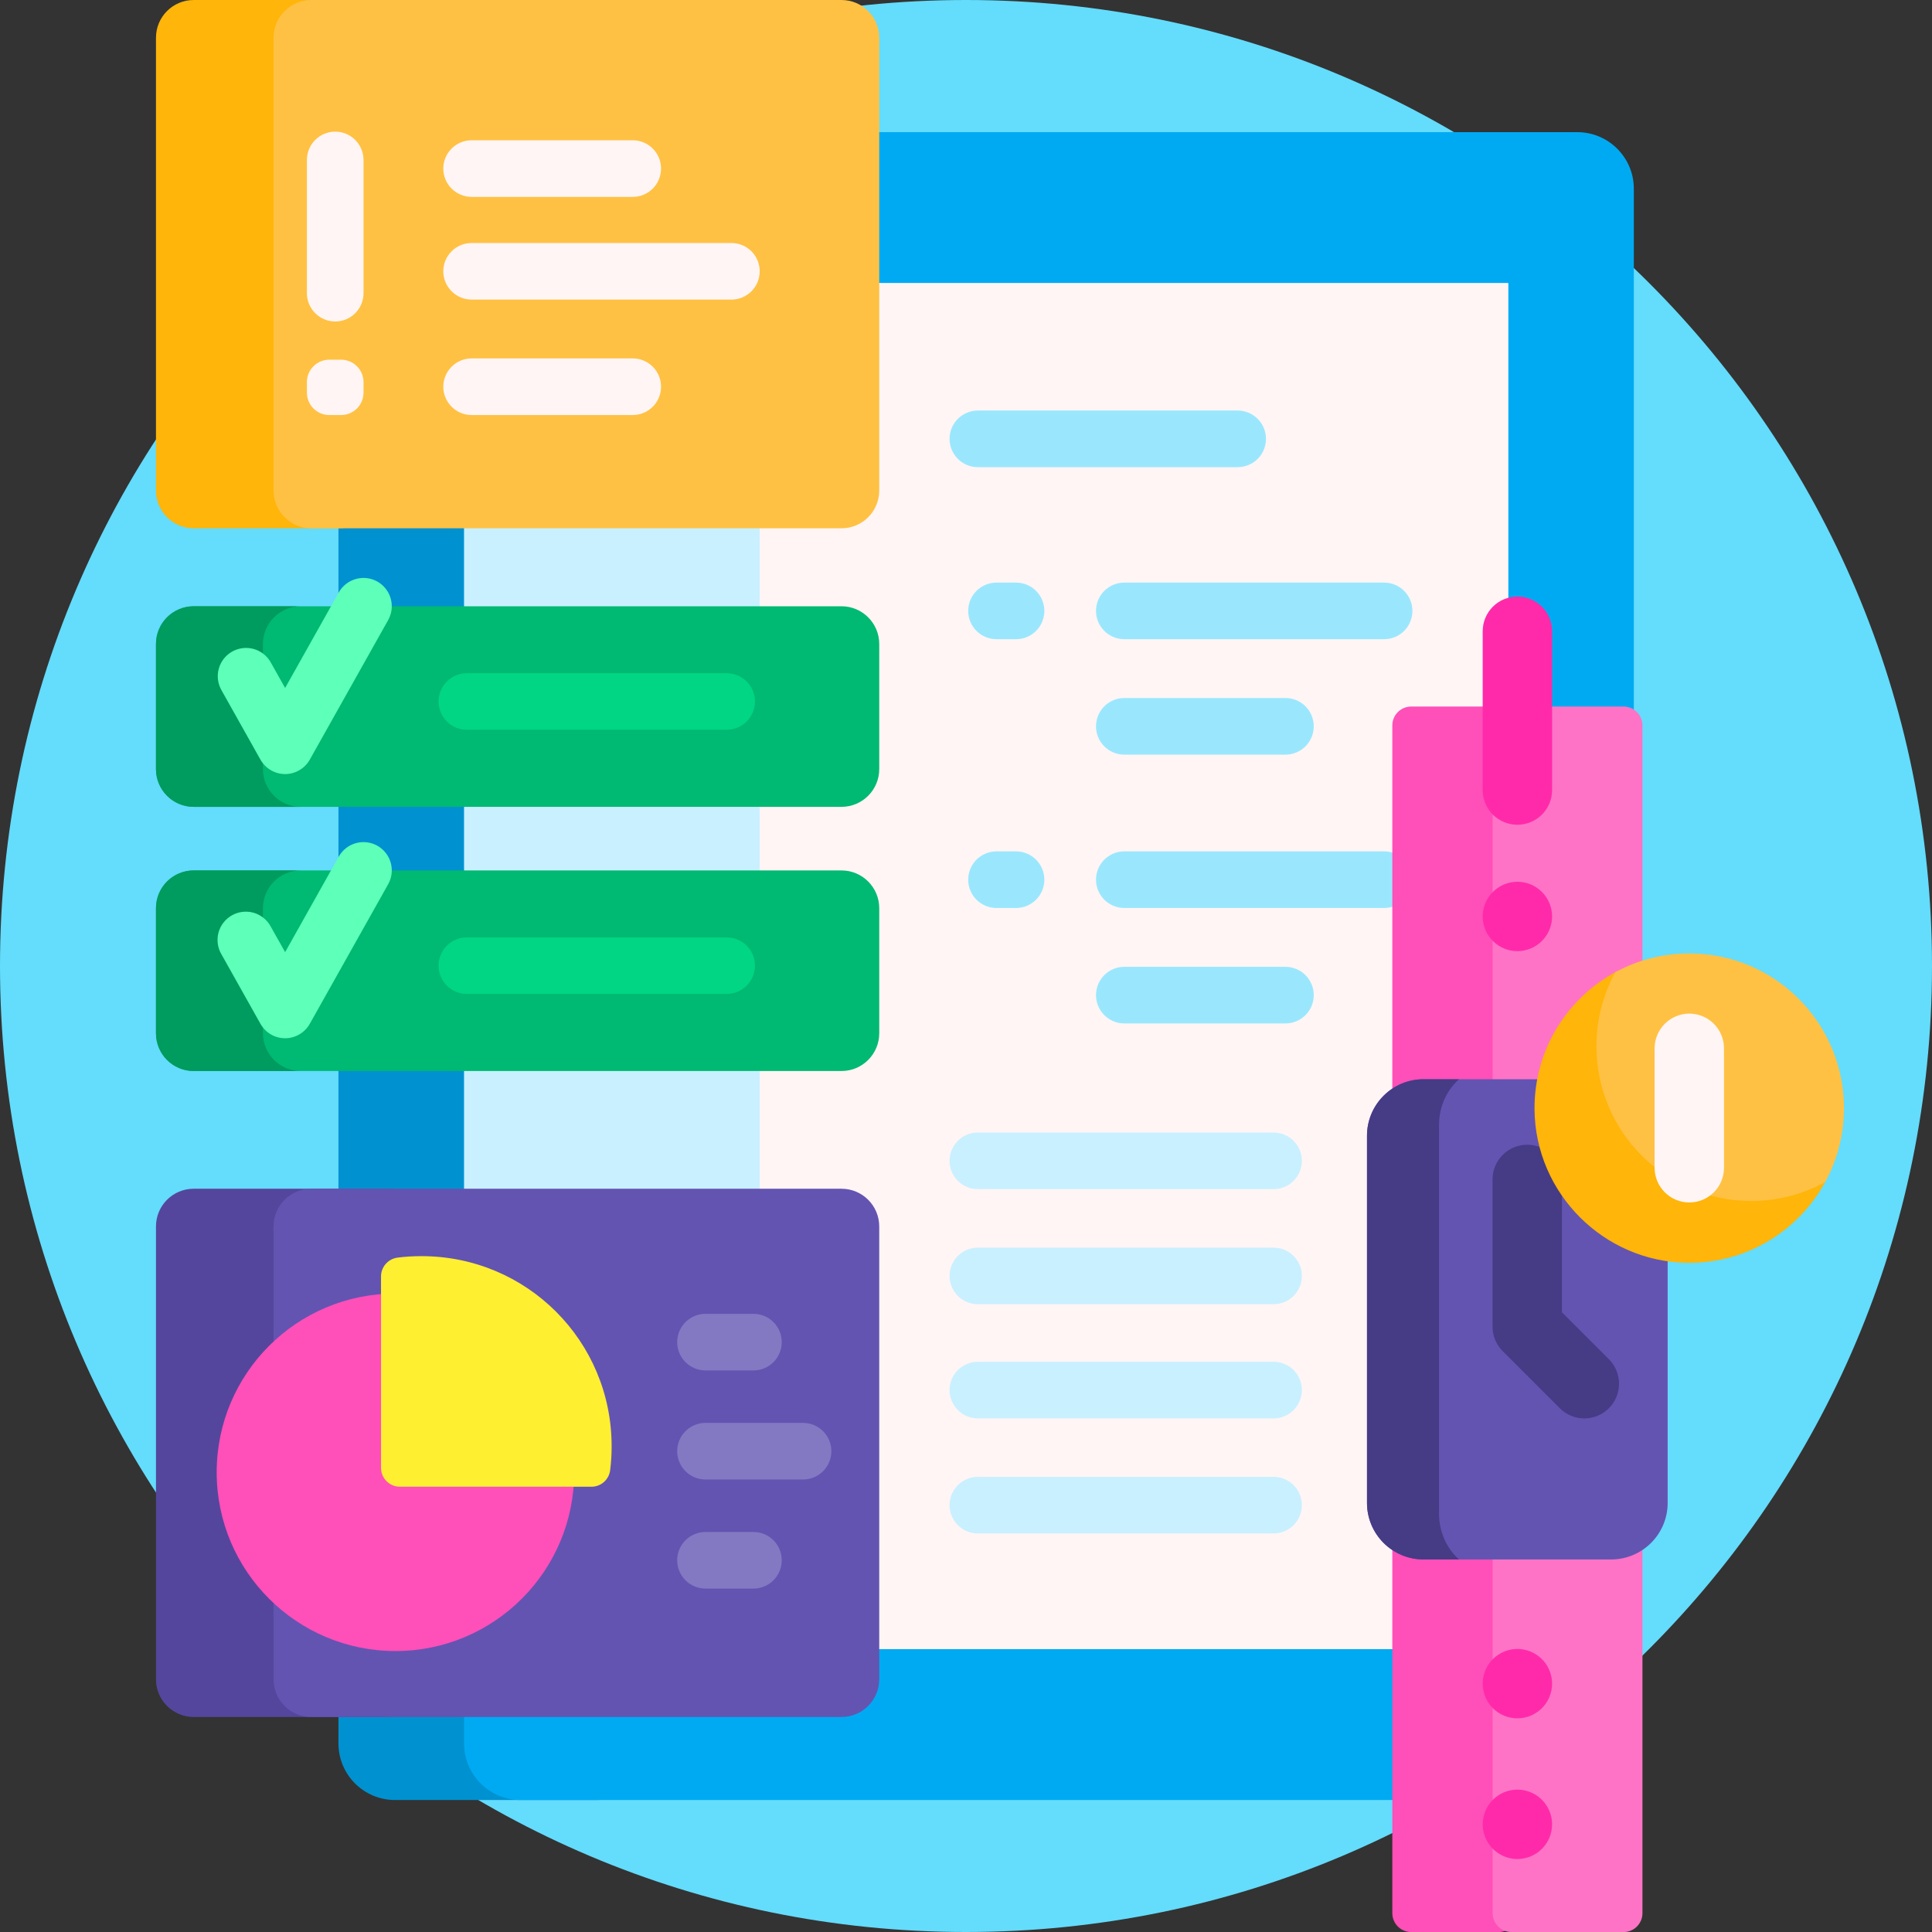 <svg width="45" height="45" viewBox="0 0 45 45" fill="none" xmlns="http://www.w3.org/2000/svg">
<rect x="0" y="0" width="45" height="45" fill="#333333" stroke="none"/>
<g clip-path="url(#clip0_1613_25410)">
<path d="M45 22.5C45 34.926 34.926 45 22.5 45C10.074 45 0 34.926 0 22.5C0 10.074 10.074 0 22.5 0C34.926 0 45 10.074 45 22.5Z" fill="#64DCFC"/>
<path d="M15.204 4.396V40.607C15.204 41.336 14.614 41.926 13.886 41.926H9.201C8.473 41.926 7.883 41.336 7.883 40.607V4.396C7.883 3.668 8.473 3.078 9.201 3.078H13.886C14.614 3.078 15.204 3.668 15.204 4.396Z" fill="#0091D0"/>
<path d="M38.055 4.396V40.607C38.055 41.336 37.464 41.926 36.736 41.926H12.127C11.399 41.926 10.809 41.336 10.809 40.607V4.396C10.809 3.668 11.399 3.078 12.127 3.078H36.736C37.464 3.078 38.055 3.668 38.055 4.396Z" fill="#00AAF2"/>
<path d="M35.128 6.594V38.41H10.809V6.594H35.128Z" fill="#C9F0FF"/>
<path d="M35.129 6.594V38.41H17.695V6.594H35.129Z" fill="#FFF5F5"/>
<path d="M29.664 27.697H22.776C22.602 27.697 22.434 27.628 22.31 27.504C22.187 27.381 22.117 27.213 22.117 27.038C22.117 26.863 22.187 26.696 22.31 26.572C22.434 26.448 22.602 26.379 22.776 26.379H29.664C29.839 26.379 30.007 26.448 30.13 26.572C30.254 26.696 30.323 26.863 30.323 27.038C30.323 27.213 30.254 27.381 30.13 27.504C30.007 27.628 29.839 27.697 29.664 27.697ZM30.323 29.719C30.323 29.544 30.254 29.376 30.13 29.253C30.007 29.129 29.839 29.06 29.664 29.06H22.776C22.602 29.06 22.434 29.129 22.31 29.253C22.187 29.376 22.117 29.544 22.117 29.719C22.117 29.894 22.187 30.061 22.31 30.185C22.434 30.308 22.602 30.378 22.776 30.378H29.664C29.839 30.378 30.007 30.308 30.13 30.185C30.254 30.061 30.323 29.894 30.323 29.719ZM30.323 32.377C30.323 32.203 30.254 32.035 30.13 31.911C30.007 31.788 29.839 31.718 29.664 31.718H22.776C22.602 31.718 22.434 31.788 22.31 31.911C22.187 32.035 22.117 32.203 22.117 32.377C22.117 32.552 22.187 32.72 22.31 32.844C22.434 32.967 22.602 33.037 22.776 33.037H29.664C29.839 33.037 30.007 32.967 30.13 32.844C30.254 32.72 30.323 32.552 30.323 32.377ZM30.323 35.058C30.323 34.883 30.254 34.716 30.13 34.592C30.007 34.468 29.839 34.399 29.664 34.399H22.776C22.602 34.399 22.434 34.468 22.31 34.592C22.187 34.716 22.117 34.883 22.117 35.058C22.117 35.233 22.187 35.401 22.31 35.524C22.434 35.648 22.602 35.717 22.776 35.717H29.664C29.839 35.717 30.007 35.648 30.13 35.524C30.254 35.401 30.323 35.233 30.323 35.058Z" fill="#C9F0FF"/>
<path d="M32.239 14.888H26.187C26.012 14.888 25.845 14.819 25.721 14.695C25.598 14.571 25.528 14.404 25.528 14.229C25.528 14.054 25.598 13.886 25.721 13.763C25.845 13.639 26.012 13.57 26.187 13.57H32.239C32.414 13.57 32.581 13.639 32.705 13.763C32.828 13.886 32.898 14.054 32.898 14.229C32.898 14.404 32.828 14.571 32.705 14.695C32.581 14.819 32.414 14.888 32.239 14.888ZM30.6 16.918C30.6 16.743 30.53 16.575 30.407 16.451C30.283 16.328 30.115 16.258 29.94 16.258H26.187C26.012 16.258 25.845 16.328 25.721 16.451C25.598 16.575 25.528 16.743 25.528 16.918C25.528 17.092 25.598 17.26 25.721 17.384C25.845 17.507 26.012 17.577 26.187 17.577H29.94C30.115 17.577 30.283 17.507 30.407 17.384C30.53 17.26 30.6 17.092 30.6 16.918ZM29.487 10.222C29.487 10.047 29.418 9.879 29.294 9.756C29.17 9.632 29.003 9.562 28.828 9.562H22.776C22.602 9.562 22.434 9.632 22.31 9.756C22.187 9.879 22.117 10.047 22.117 10.222C22.117 10.396 22.187 10.564 22.31 10.688C22.434 10.811 22.602 10.881 22.776 10.881H28.828C29.003 10.881 29.17 10.811 29.294 10.688C29.418 10.564 29.487 10.396 29.487 10.222ZM24.325 14.229C24.325 14.054 24.255 13.886 24.132 13.763C24.008 13.639 23.84 13.57 23.666 13.57H23.21C23.035 13.57 22.868 13.639 22.744 13.763C22.62 13.886 22.551 14.054 22.551 14.229C22.551 14.404 22.62 14.571 22.744 14.695C22.868 14.819 23.035 14.888 23.21 14.888H23.666C23.84 14.888 24.008 14.819 24.132 14.695C24.255 14.571 24.325 14.404 24.325 14.229ZM24.325 20.49C24.325 20.315 24.255 20.147 24.132 20.023C24.008 19.9 23.84 19.83 23.666 19.83H23.21C23.035 19.83 22.868 19.9 22.744 20.023C22.62 20.147 22.551 20.315 22.551 20.49C22.551 20.664 22.62 20.832 22.744 20.956C22.868 21.079 23.035 21.149 23.21 21.149H23.666C23.84 21.149 24.008 21.079 24.132 20.956C24.255 20.832 24.325 20.664 24.325 20.49ZM32.898 20.49C32.898 20.315 32.828 20.147 32.705 20.023C32.581 19.9 32.414 19.83 32.239 19.83H26.187C26.012 19.83 25.845 19.9 25.721 20.023C25.598 20.147 25.528 20.315 25.528 20.49C25.528 20.664 25.598 20.832 25.721 20.956C25.845 21.079 26.012 21.149 26.187 21.149H32.239C32.414 21.149 32.581 21.079 32.705 20.956C32.828 20.832 32.898 20.664 32.898 20.49ZM30.6 23.178C30.6 23.004 30.53 22.836 30.407 22.712C30.283 22.589 30.115 22.519 29.94 22.519H26.187C26.012 22.519 25.845 22.589 25.721 22.712C25.598 22.836 25.528 23.004 25.528 23.178C25.528 23.353 25.598 23.521 25.721 23.645C25.845 23.768 26.012 23.838 26.187 23.838H29.94C30.115 23.838 30.283 23.768 30.407 23.645C30.53 23.521 30.6 23.353 30.6 23.178Z" fill="#9AE7FD"/>
<path d="M35.342 16.896V44.562C35.342 44.678 35.296 44.79 35.214 44.872C35.131 44.955 35.019 45.001 34.903 45.001H32.869C32.753 45.001 32.641 44.955 32.558 44.872C32.476 44.79 32.43 44.678 32.43 44.562V16.896C32.43 16.78 32.476 16.668 32.558 16.586C32.641 16.503 32.753 16.457 32.869 16.457H34.903C35.019 16.457 35.131 16.503 35.214 16.586C35.296 16.668 35.342 16.78 35.342 16.896Z" fill="#FF4FB8"/>
<path d="M38.256 16.896V44.562C38.256 44.678 38.209 44.79 38.127 44.872C38.045 44.955 37.933 45.001 37.816 45.001H35.205C35.089 45.001 34.977 44.955 34.894 44.872C34.812 44.79 34.766 44.678 34.766 44.562V16.896C34.766 16.78 34.812 16.668 34.894 16.586C34.977 16.503 35.089 16.457 35.205 16.457H37.816C37.933 16.457 38.045 16.503 38.127 16.586C38.209 16.668 38.256 16.78 38.256 16.896Z" fill="#FF73C6"/>
<path d="M35.343 19.21C35.129 19.21 34.923 19.125 34.772 18.974C34.62 18.822 34.535 18.617 34.535 18.402V14.702C34.535 14.488 34.62 14.283 34.772 14.131C34.923 13.98 35.129 13.895 35.343 13.895C35.557 13.895 35.763 13.98 35.914 14.131C36.066 14.283 36.151 14.488 36.151 14.702V18.402C36.151 18.849 35.789 19.21 35.343 19.21ZM36.151 21.346C36.151 21.132 36.066 20.927 35.914 20.775C35.763 20.623 35.557 20.538 35.343 20.538C35.129 20.538 34.923 20.623 34.772 20.775C34.62 20.927 34.535 21.132 34.535 21.346C34.535 21.56 34.62 21.766 34.772 21.917C34.923 22.069 35.129 22.154 35.343 22.154C35.557 22.154 35.763 22.069 35.914 21.917C36.066 21.766 36.151 21.56 36.151 21.346ZM36.151 39.216C36.151 39.056 36.103 38.9 36.015 38.767C35.926 38.634 35.8 38.531 35.652 38.469C35.505 38.408 35.342 38.392 35.185 38.423C35.029 38.455 34.885 38.532 34.772 38.644C34.659 38.757 34.582 38.901 34.551 39.058C34.52 39.215 34.536 39.377 34.597 39.525C34.658 39.672 34.761 39.798 34.894 39.887C35.027 39.976 35.183 40.023 35.343 40.023C35.789 40.023 36.151 39.662 36.151 39.216ZM36.151 42.492C36.151 42.332 36.103 42.176 36.015 42.043C35.926 41.91 35.8 41.807 35.652 41.746C35.505 41.684 35.342 41.668 35.185 41.7C35.029 41.731 34.885 41.808 34.772 41.921C34.659 42.034 34.582 42.178 34.551 42.334C34.52 42.491 34.536 42.653 34.597 42.801C34.658 42.949 34.761 43.075 34.894 43.163C35.027 43.252 35.183 43.3 35.343 43.3C35.789 43.3 36.151 42.938 36.151 42.492Z" fill="#FF2AAA"/>
<path d="M38.843 26.455V35.005C38.843 35.733 38.253 36.323 37.525 36.323H33.158C32.43 36.323 31.84 35.733 31.84 35.005V26.455C31.84 25.727 32.43 25.137 33.158 25.137H37.525C38.253 25.137 38.843 25.727 38.843 26.455Z" fill="#6354B2"/>
<path d="M33.983 36.323H33.158C32.43 36.323 31.84 35.733 31.84 35.005V26.455C31.84 25.727 32.43 25.137 33.158 25.137H33.983C33.698 25.393 33.518 25.775 33.518 26.202V35.258C33.518 35.685 33.698 36.067 33.983 36.323ZM37.474 32.801C37.398 32.876 37.309 32.936 37.211 32.976C37.113 33.017 37.008 33.038 36.902 33.038C36.796 33.038 36.691 33.017 36.593 32.976C36.495 32.936 36.406 32.876 36.331 32.801L35.001 31.471C34.921 31.392 34.859 31.296 34.818 31.191C34.778 31.086 34.76 30.974 34.765 30.862C34.764 30.849 34.764 30.837 34.764 30.825V27.471C34.764 27.256 34.849 27.051 35.001 26.899C35.152 26.748 35.358 26.663 35.572 26.663C36.018 26.663 36.38 27.024 36.38 27.471V30.565L37.474 31.659C37.789 31.974 37.789 32.486 37.474 32.801Z" fill="#463B85"/>
<path d="M8.766 0.879V11.426C8.766 11.911 8.372 12.305 7.887 12.305H4.512C4.026 12.305 3.633 11.911 3.633 11.426V0.879C3.633 0.393 4.026 0 4.512 0H7.887C8.372 0 8.766 0.393 8.766 0.879Z" fill="#FFB509"/>
<path d="M20.479 0.879V11.426C20.479 11.911 20.085 12.305 19.6 12.305H7.25C6.765 12.305 6.371 11.911 6.371 11.426V0.879C6.371 0.393 6.765 0 7.25 0H19.6C20.085 0 20.479 0.393 20.479 0.879Z" fill="#FFC143"/>
<path d="M19.6 18.793H4.512C4.026 18.793 3.633 18.399 3.633 17.914V15C3.633 14.515 4.026 14.121 4.512 14.121H19.6C20.085 14.121 20.479 14.515 20.479 15V17.914C20.479 18.399 20.085 18.793 19.6 18.793ZM20.479 24.067V21.153C20.479 20.668 20.085 20.274 19.6 20.274H4.512C4.026 20.274 3.633 20.668 3.633 21.153V24.067C3.633 24.552 4.026 24.946 4.512 24.946H19.6C20.085 24.946 20.479 24.552 20.479 24.067Z" fill="#00B972"/>
<path d="M7.003 18.793H4.512C4.026 18.793 3.633 18.399 3.633 17.914V15C3.633 14.515 4.026 14.121 4.512 14.121H7.003C6.518 14.121 6.124 14.515 6.124 15V17.914C6.124 18.399 6.518 18.793 7.003 18.793ZM7.003 20.274H4.512C4.026 20.274 3.633 20.668 3.633 21.153V24.067C3.633 24.552 4.026 24.946 4.512 24.946H7.003C6.518 24.946 6.124 24.552 6.124 24.067V21.153C6.124 20.668 6.518 20.274 7.003 20.274Z" fill="#009B5E"/>
<path d="M10.215 16.339C10.215 16.164 10.284 15.996 10.408 15.873C10.531 15.749 10.699 15.68 10.874 15.68H16.925C17.1 15.68 17.268 15.749 17.392 15.873C17.515 15.996 17.585 16.164 17.585 16.339C17.585 16.514 17.515 16.681 17.392 16.805C17.268 16.929 17.1 16.998 16.925 16.998H10.874C10.699 16.998 10.531 16.929 10.408 16.805C10.284 16.681 10.215 16.514 10.215 16.339ZM16.925 21.833H10.874C10.699 21.833 10.531 21.902 10.408 22.026C10.284 22.149 10.215 22.317 10.215 22.492C10.215 22.667 10.284 22.834 10.408 22.958C10.531 23.082 10.699 23.151 10.874 23.151H16.925C17.1 23.151 17.268 23.082 17.392 22.958C17.515 22.834 17.585 22.667 17.585 22.492C17.585 22.317 17.515 22.149 17.392 22.026C17.268 21.902 17.1 21.833 16.925 21.833Z" fill="#00D683"/>
<path d="M5.154 16.068C5.07 15.916 5.05 15.737 5.097 15.569C5.145 15.402 5.257 15.261 5.408 15.176C5.56 15.091 5.739 15.069 5.907 15.115C6.074 15.161 6.217 15.272 6.303 15.423L6.641 16.024L7.891 13.797C7.977 13.645 8.12 13.533 8.288 13.486C8.456 13.438 8.637 13.46 8.789 13.545C8.941 13.631 9.054 13.774 9.101 13.942C9.148 14.11 9.127 14.29 9.041 14.443L7.216 17.693C7.159 17.795 7.075 17.88 6.974 17.939C6.873 17.998 6.758 18.03 6.641 18.03C6.524 18.03 6.409 17.998 6.308 17.939C6.207 17.88 6.124 17.795 6.066 17.693L5.154 16.068ZM8.789 19.698C8.713 19.656 8.63 19.629 8.544 19.619C8.458 19.608 8.371 19.615 8.288 19.639C8.205 19.662 8.127 19.701 8.059 19.755C7.991 19.809 7.934 19.875 7.891 19.95L6.641 22.177L6.303 21.576C6.261 21.499 6.204 21.432 6.136 21.378C6.068 21.324 5.99 21.283 5.906 21.259C5.823 21.236 5.735 21.229 5.649 21.239C5.562 21.249 5.479 21.276 5.403 21.319C5.327 21.361 5.26 21.419 5.207 21.487C5.153 21.555 5.113 21.634 5.09 21.718C5.067 21.802 5.061 21.89 5.072 21.976C5.082 22.062 5.11 22.146 5.154 22.221L6.066 23.846C6.124 23.948 6.207 24.033 6.308 24.093C6.409 24.152 6.524 24.183 6.641 24.183C6.758 24.183 6.873 24.152 6.974 24.092C7.075 24.033 7.159 23.948 7.216 23.846L9.041 20.596C9.127 20.444 9.148 20.263 9.101 20.095C9.054 19.927 8.941 19.784 8.789 19.698Z" fill="#5DFFB9"/>
<path d="M9.903 28.566V39.113C9.903 39.599 9.509 39.992 9.024 39.992H4.512C4.026 39.992 3.633 39.599 3.633 39.113V28.566C3.633 28.081 4.026 27.688 4.512 27.688H9.024C9.509 27.688 9.903 28.081 9.903 28.566Z" fill="#54469D"/>
<path d="M20.479 28.566V39.113C20.479 39.599 20.085 39.992 19.6 39.992H7.25C6.765 39.992 6.371 39.599 6.371 39.113V28.566C6.371 28.081 6.765 27.688 7.25 27.688H19.6C20.085 27.688 20.479 28.081 20.479 28.566Z" fill="#6354B2"/>
<path d="M19.364 33.801C19.364 33.976 19.294 34.144 19.171 34.267C19.047 34.391 18.88 34.46 18.705 34.46H16.433C16.258 34.46 16.09 34.391 15.966 34.267C15.843 34.144 15.773 33.976 15.773 33.801C15.773 33.626 15.843 33.459 15.966 33.335C16.09 33.212 16.258 33.142 16.433 33.142H18.705C18.88 33.142 19.047 33.212 19.171 33.335C19.294 33.459 19.364 33.626 19.364 33.801ZM17.549 35.683H16.433C16.258 35.683 16.09 35.752 15.966 35.876C15.843 35.999 15.773 36.167 15.773 36.342C15.773 36.517 15.843 36.684 15.966 36.808C16.09 36.931 16.258 37.001 16.433 37.001H17.549C17.724 37.001 17.892 36.931 18.015 36.808C18.139 36.684 18.208 36.517 18.208 36.342C18.208 36.167 18.139 35.999 18.015 35.876C17.892 35.752 17.724 35.683 17.549 35.683ZM16.433 31.92H17.549C17.724 31.92 17.892 31.851 18.015 31.727C18.139 31.603 18.208 31.436 18.208 31.261C18.208 31.086 18.139 30.918 18.015 30.795C17.892 30.671 17.724 30.602 17.549 30.602H16.433C16.258 30.602 16.09 30.671 15.966 30.795C15.843 30.918 15.773 31.086 15.773 31.261C15.773 31.436 15.843 31.603 15.966 31.727C16.09 31.851 16.258 31.92 16.433 31.92Z" fill="#8379C2"/>
<path d="M13.374 34.293C13.374 36.592 11.51 38.456 9.211 38.456C6.911 38.456 5.047 36.592 5.047 34.293C5.047 31.993 6.911 30.129 9.211 30.129C11.51 30.129 13.374 31.993 13.374 34.293Z" fill="#FF4FB8"/>
<path d="M14.246 33.684C14.247 33.871 14.235 34.057 14.212 34.243C14.199 34.349 14.147 34.447 14.067 34.519C13.986 34.59 13.882 34.629 13.775 34.629H9.314C9.198 34.629 9.086 34.583 9.004 34.501C8.921 34.418 8.875 34.306 8.875 34.19V29.729C8.875 29.622 8.914 29.518 8.986 29.438C9.057 29.357 9.155 29.306 9.261 29.292C9.446 29.269 9.632 29.258 9.817 29.258C12.27 29.258 14.245 31.232 14.246 33.684Z" fill="#FFEF31"/>
<path d="M42.517 27.523C41.903 28.658 40.696 29.426 39.312 29.413C37.358 29.395 35.76 27.797 35.742 25.844C35.73 24.444 36.515 23.227 37.67 22.619C37.735 22.585 37.809 22.649 37.782 22.717C37.619 23.143 37.538 23.596 37.544 24.052C37.567 25.999 39.157 27.589 41.104 27.612C41.546 27.617 41.985 27.542 42.399 27.389C42.481 27.358 42.559 27.445 42.517 27.523Z" fill="#FFB509"/>
<path d="M42.949 25.811C42.95 26.413 42.799 27.006 42.511 27.534C41.982 27.823 41.389 27.974 40.787 27.973C38.797 27.973 37.184 26.359 37.184 24.369C37.183 23.767 37.333 23.174 37.622 22.645C38.151 22.357 38.743 22.206 39.346 22.207C41.336 22.207 42.949 23.82 42.949 25.811Z" fill="#FFC143"/>
<path d="M39.347 28.008C39.133 28.008 38.928 27.923 38.776 27.771C38.625 27.62 38.539 27.415 38.539 27.2V24.417C38.539 24.203 38.625 23.997 38.776 23.846C38.928 23.694 39.133 23.609 39.347 23.609C39.562 23.609 39.767 23.694 39.919 23.846C40.07 23.997 40.155 24.203 40.155 24.417V27.2C40.155 27.415 40.07 27.62 39.919 27.771C39.767 27.923 39.562 28.008 39.347 28.008ZM7.808 7.488C7.982 7.488 8.15 7.419 8.274 7.295C8.397 7.171 8.467 7.004 8.467 6.829V3.726C8.467 3.551 8.397 3.383 8.274 3.259C8.15 3.136 7.982 3.066 7.808 3.066C7.633 3.066 7.465 3.136 7.342 3.259C7.218 3.383 7.148 3.551 7.148 3.726V6.829C7.148 7.004 7.218 7.171 7.342 7.295C7.465 7.419 7.633 7.488 7.808 7.488ZM7.148 9.146V8.899C7.148 8.761 7.203 8.629 7.301 8.531C7.399 8.433 7.531 8.378 7.669 8.378H7.946C8.014 8.378 8.082 8.392 8.145 8.418C8.208 8.444 8.266 8.482 8.314 8.531C8.363 8.579 8.401 8.637 8.427 8.7C8.453 8.763 8.467 8.831 8.467 8.899V9.146C8.467 9.214 8.453 9.282 8.427 9.345C8.401 9.408 8.363 9.466 8.314 9.514C8.266 9.562 8.208 9.601 8.145 9.627C8.082 9.653 8.014 9.667 7.946 9.667H7.669C7.531 9.667 7.399 9.612 7.301 9.514C7.203 9.416 7.148 9.284 7.148 9.146ZM17.036 6.978H10.985C10.81 6.978 10.642 6.908 10.519 6.785C10.395 6.661 10.325 6.494 10.325 6.319C10.325 6.144 10.395 5.976 10.519 5.853C10.642 5.729 10.81 5.66 10.985 5.66H17.036C17.211 5.66 17.379 5.729 17.502 5.853C17.626 5.976 17.695 6.144 17.695 6.319C17.695 6.494 17.626 6.661 17.502 6.785C17.379 6.908 17.211 6.978 17.036 6.978ZM14.738 9.667H10.985C10.81 9.667 10.642 9.597 10.519 9.474C10.395 9.35 10.325 9.182 10.325 9.007C10.325 8.833 10.395 8.665 10.519 8.541C10.642 8.418 10.81 8.348 10.985 8.348H14.738C14.913 8.348 15.08 8.418 15.204 8.541C15.328 8.665 15.397 8.833 15.397 9.007C15.397 9.182 15.328 9.35 15.204 9.474C15.08 9.597 14.913 9.667 14.738 9.667ZM14.738 4.586H10.985C10.81 4.586 10.642 4.516 10.519 4.393C10.395 4.269 10.325 4.101 10.325 3.926C10.325 3.752 10.395 3.584 10.519 3.46C10.642 3.337 10.81 3.267 10.985 3.267H14.738C14.913 3.267 15.08 3.337 15.204 3.46C15.328 3.584 15.397 3.752 15.397 3.926C15.397 4.101 15.328 4.269 15.204 4.393C15.08 4.516 14.913 4.586 14.738 4.586Z" fill="#FFF5F5"/>
</g>
<defs>
<clipPath id="clip0_1613_25410">
<rect width="45" height="45" fill="white"/>
</clipPath>
</defs>
</svg>
